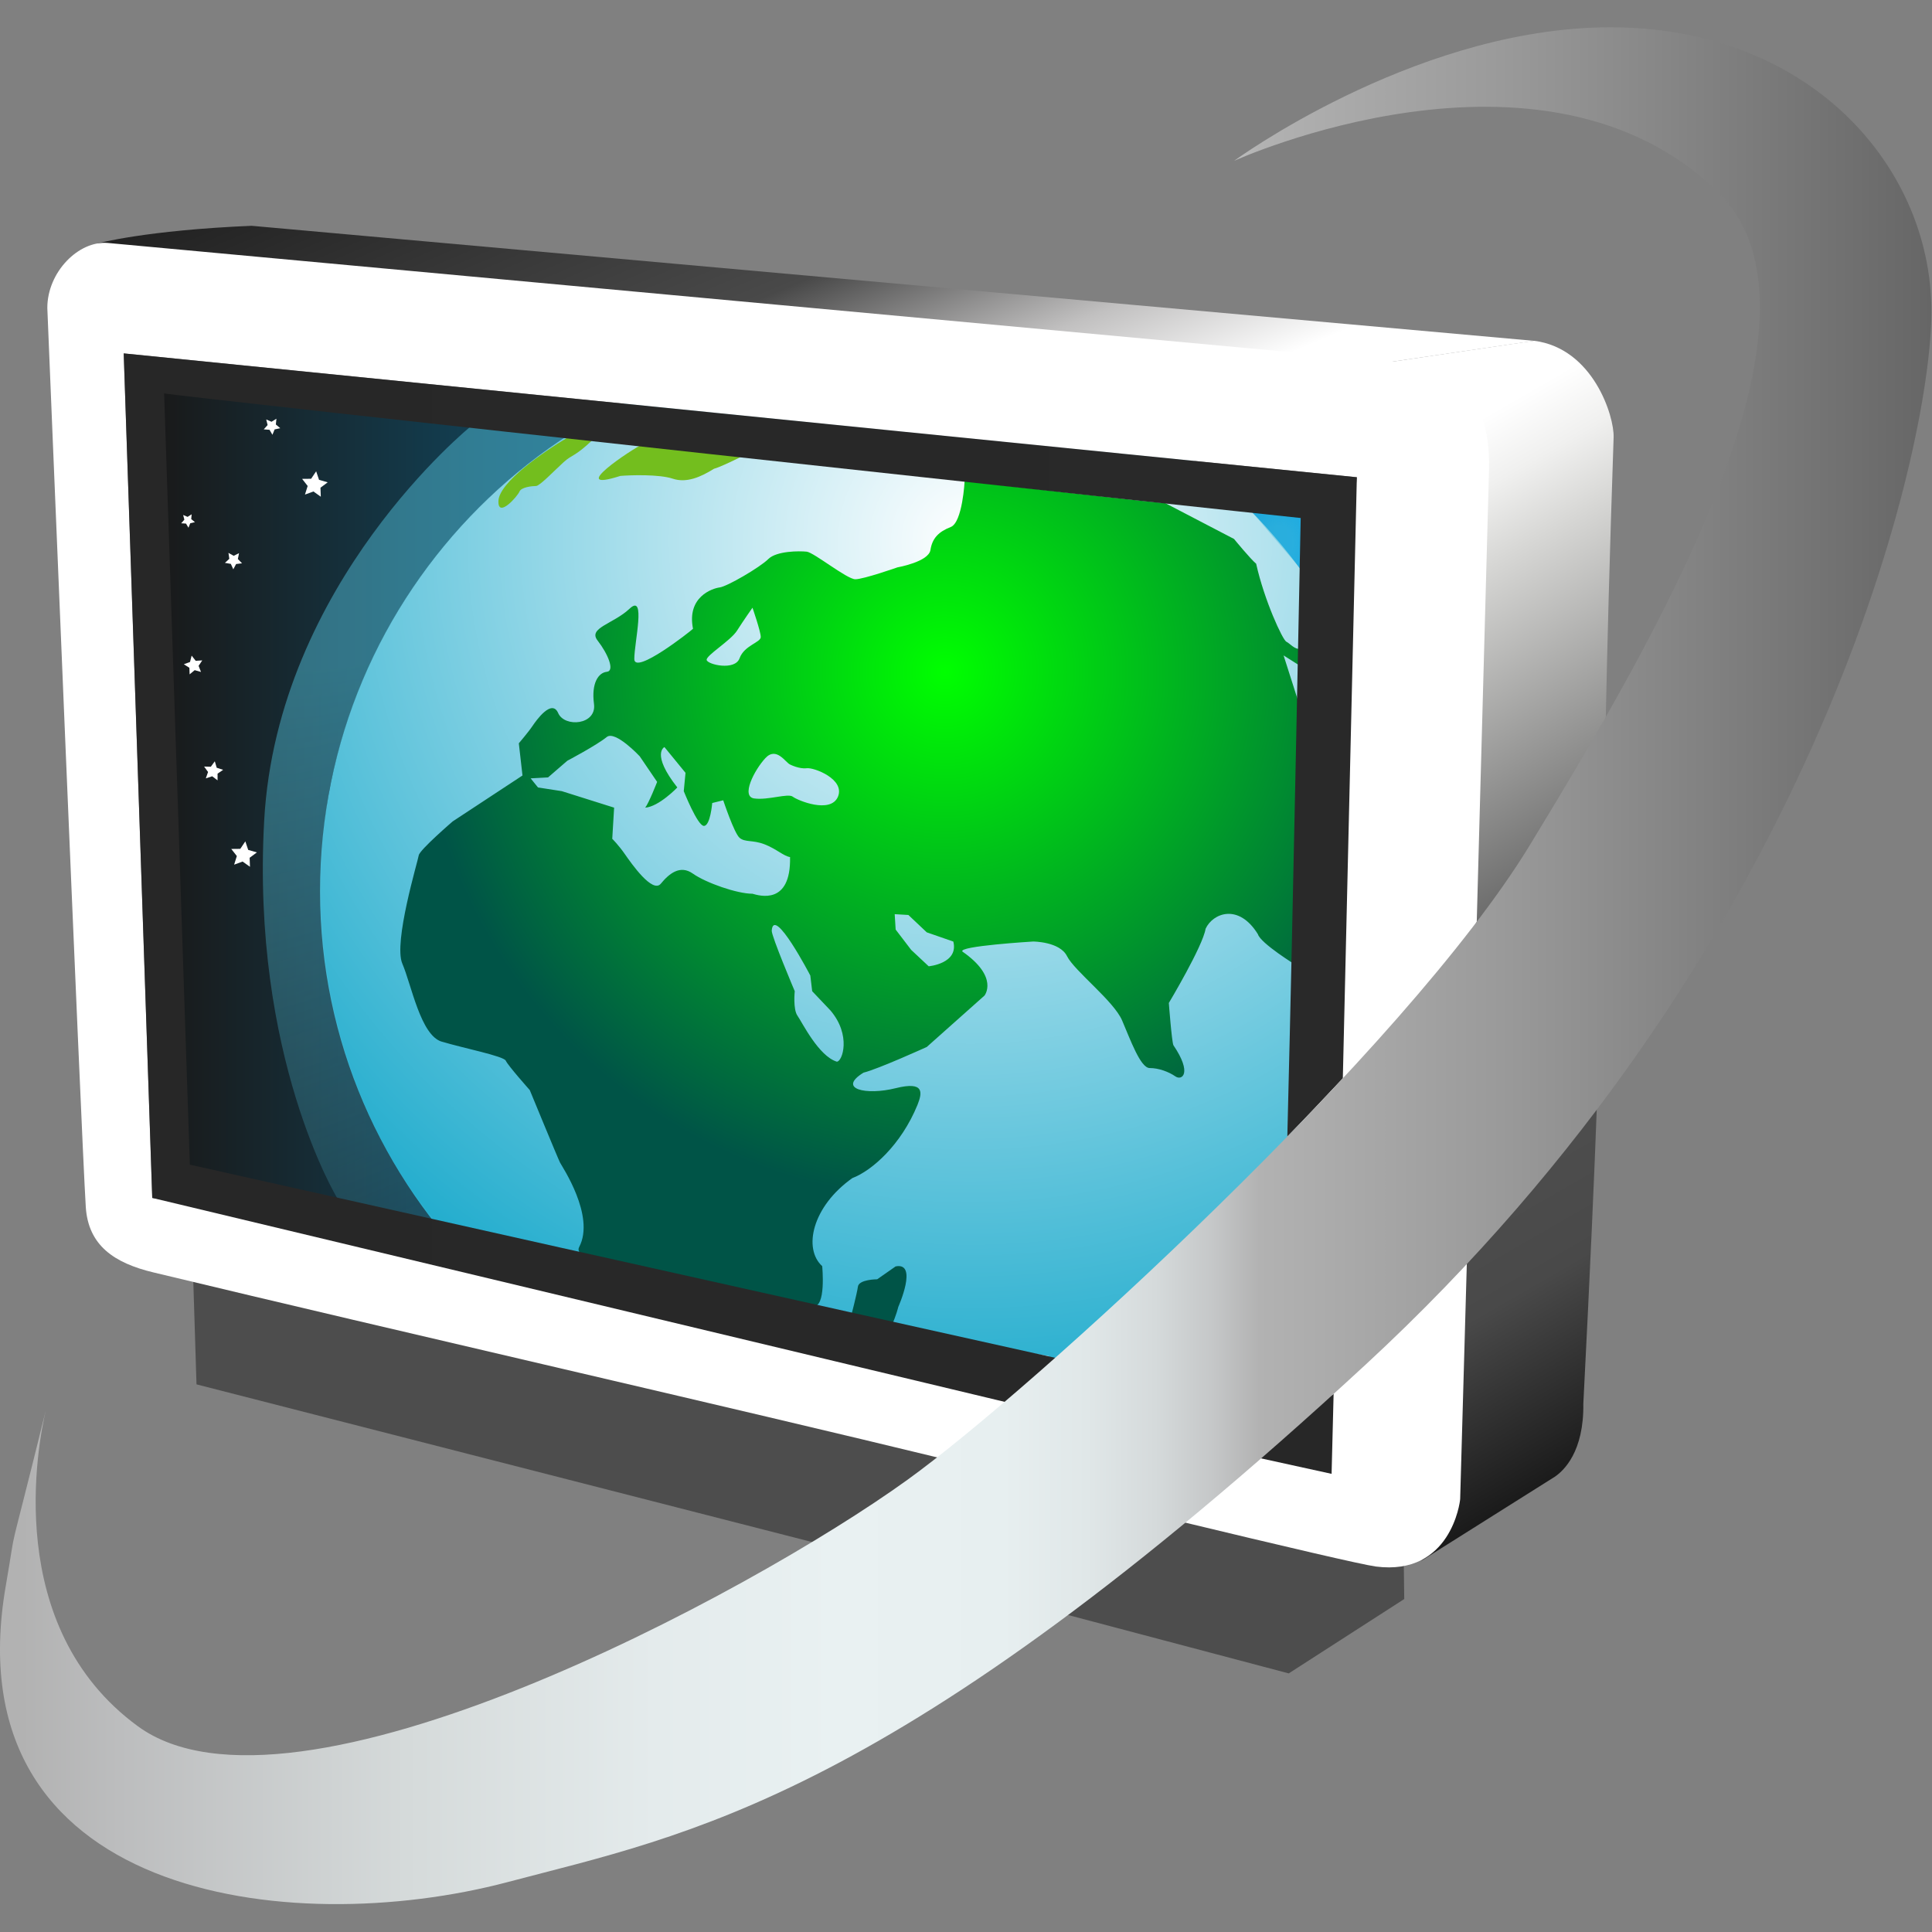 <?xml version="1.0" encoding="UTF-8" standalone="no"?>
<svg
   width="64"
   height="64"
   viewBox="0 0 64 64"
   version="1.1"
   id="svg235"
   xml:space="preserve"
   xmlns:xlink="http://www.w3.org/1999/xlink"
   xmlns="http://www.w3.org/2000/svg"
   xmlns:svg="http://www.w3.org/2000/svg"><rect x="0" y="0" width="64" height="64" fill="#808080" stroke="none"/><defs
   id="defs239"><linearGradient
     id="linearGradient9604"><stop
       style="stop-color:#191919;stop-opacity:1;"
       offset="0"
       id="stop9600" /><stop
       style="stop-color:#00a3e9;stop-opacity:0.996;"
       offset="1"
       id="stop9602" /></linearGradient><linearGradient
     id="linearGradient8009"><stop
       style="stop-color:#272727;stop-opacity:1;"
       offset="0"
       id="stop8005" /><stop
       style="stop-color:#292929;stop-opacity:1;"
       offset="1"
       id="stop8007" /></linearGradient><linearGradient
     id="linearGradient2788"><stop
       style="stop-color:#51bed8;stop-opacity:1;"
       offset="0.189"
       id="stop2792" /><stop
       style="stop-color:#52bed8;stop-opacity:0;"
       offset="1"
       id="stop2786" /></linearGradient><radialGradient
     id="XMLID_10_"
     cx="30.276"
     cy="20.404"
     r="26.38"
     fx="30.276"
     fy="20.404"
     gradientUnits="userSpaceOnUse"
     gradientTransform="translate(-4.805,-6.2)"><stop
       offset="0"
       stop-color="#FFFFFF"
       id="stop2" /><stop
       offset="1"
       stop-color="#00A0C6"
       id="stop4" /></radialGradient><linearGradient
     id="XMLID_11_"
     gradientUnits="userSpaceOnUse"
     x1="23.248"
     y1="6.48"
     x2="40.159"
     y2="41.353"
     gradientTransform="translate(-4.805,-6.2)"><stop
       offset="0"
       stop-color="#333331"
       id="stop15" /><stop
       offset="0.015"
       stop-color="#545452"
       id="stop17" /><stop
       offset="0.045"
       stop-color="#90908F"
       id="stop19" /><stop
       offset="0.072"
       stop-color="#C0C0BF"
       id="stop21" /><stop
       offset="0.097"
       stop-color="#E2E2E2"
       id="stop23" /><stop
       offset="0.116"
       stop-color="#F7F7F7"
       id="stop25" /><stop
       offset="0.138"
       stop-color="#FFFFFF"
       id="stop27" /><stop
       offset="0.337"
       stop-color="#D1D1D1"
       id="stop29" /><stop
       offset="0.427"
       stop-color="#CDCDCD"
       id="stop31" /><stop
       offset="0.522"
       stop-color="#C0C0C0"
       id="stop33" /><stop
       offset="0.619"
       stop-color="#ABABAB"
       id="stop35" /><stop
       offset="0.717"
       stop-color="#8E8E8E"
       id="stop37" /><stop
       offset="0.816"
       stop-color="#686868"
       id="stop39" /><stop
       offset="0.915"
       stop-color="#3A3A3A"
       id="stop41" /><stop
       offset="1"
       stop-color="#0D0D0D"
       id="stop43" /></linearGradient><radialGradient
     id="XMLID_12_"
     cx="32.394"
     cy="45.939"
     r="10.142"
     fx="32.394"
     fy="45.939"
     gradientUnits="userSpaceOnUse"
     gradientTransform="translate(-4.805,-6.2)"><stop
       offset="0"
       stop-color="#919499"
       id="stop50" /><stop
       offset="0.049"
       stop-color="#7A7E82"
       id="stop52" /><stop
       offset="0.123"
       stop-color="#5F6567"
       id="stop54" /><stop
       offset="0.207"
       stop-color="#494F50"
       id="stop56" /><stop
       offset="0.304"
       stop-color="#383F3F"
       id="stop58" /><stop
       offset="0.423"
       stop-color="#2C3333"
       id="stop60" /><stop
       offset="0.586"
       stop-color="#252D2C"
       id="stop62"
       style="stop-color:#2a2a2a;stop-opacity:1;" /><stop
       offset="1"
       stop-color="#232B2A"
       id="stop64" /></radialGradient><radialGradient
     id="XMLID_13_"
     cx="9.878"
     cy="39.804"
     r="20.461"
     fx="9.878"
     fy="39.804"
     gradientUnits="userSpaceOnUse"
     gradientTransform="translate(-4.805,-6.2)"><stop
       offset="0"
       stop-color="#919499"
       id="stop69" /><stop
       offset="1"
       stop-color="#232B2A"
       id="stop83" /></radialGradient><linearGradient
     id="XMLID_14_"
     gradientUnits="userSpaceOnUse"
     x1="-18.389"
     y1="-20.657"
     x2="52.584"
     y2="57.749"
     gradientTransform="translate(-4.805,-6.2)"><stop
       offset="0"
       stop-color="#222221"
       id="stop88" /><stop
       offset="0.067"
       stop-color="#5E5F5F"
       id="stop90" /><stop
       offset="0.074"
       stop-color="#676868"
       id="stop92" /><stop
       offset="0.108"
       stop-color="#8C8C8C"
       id="stop94" /><stop
       offset="0.145"
       stop-color="#ABACAC"
       id="stop96" /><stop
       offset="0.184"
       stop-color="#C5C6C6"
       id="stop98" /><stop
       offset="0.228"
       stop-color="#D9D9D9"
       id="stop100" /><stop
       offset="0.278"
       stop-color="#E7E7E7"
       id="stop102" /><stop
       offset="0.339"
       stop-color="#F0F0F0"
       id="stop104" /><stop
       offset="0.444"
       stop-color="#F2F2F2"
       id="stop106" /><stop
       offset="0.591"
       stop-color="#F0F0F0"
       id="stop108" /><stop
       offset="0.67"
       stop-color="#E8E8E8"
       id="stop110" /><stop
       offset="0.733"
       stop-color="#DADADA"
       id="stop112" /><stop
       offset="0.786"
       stop-color="#C7C7C7"
       id="stop114" /><stop
       offset="0.835"
       stop-color="#AEAEAE"
       id="stop116" /><stop
       offset="0.88"
       stop-color="#8F8F8F"
       id="stop118" /><stop
       offset="0.921"
       stop-color="#6B6B6B"
       id="stop120" /><stop
       offset="0.961"
       stop-color="#404040"
       id="stop122" /><stop
       offset="0.997"
       stop-color="#111111"
       id="stop124" /><stop
       offset="1"
       stop-color="#0D0D0D"
       id="stop126" /></linearGradient><linearGradient
     id="XMLID_15_"
     gradientUnits="userSpaceOnUse"
     x1="35.55"
     y1="38.416"
     x2="45.209"
     y2="49.087"
     gradientTransform="translate(-4.805,-6.2)"><stop
       offset="0"
       stop-color="#222221"
       id="stop131" /><stop
       offset="0.067"
       stop-color="#5E5F5F"
       id="stop133" /><stop
       offset="0.074"
       stop-color="#676868"
       id="stop135" /><stop
       offset="0.108"
       stop-color="#8C8C8C"
       id="stop137" /><stop
       offset="0.145"
       stop-color="#ABACAC"
       id="stop139" /><stop
       offset="0.184"
       stop-color="#C5C6C6"
       id="stop141" /><stop
       offset="0.228"
       stop-color="#D9D9D9"
       id="stop143" /><stop
       offset="0.278"
       stop-color="#E7E7E7"
       id="stop145" /><stop
       offset="0.339"
       stop-color="#F0F0F0"
       id="stop147" /><stop
       offset="0.444"
       stop-color="#F2F2F2"
       id="stop149" /><stop
       offset="0.591"
       stop-color="#F0F0F0"
       id="stop151" /><stop
       offset="0.67"
       stop-color="#E8E8E8"
       id="stop153" /><stop
       offset="0.733"
       stop-color="#DADADA"
       id="stop155" /><stop
       offset="0.786"
       stop-color="#C7C7C7"
       id="stop157" /><stop
       offset="0.835"
       stop-color="#AEAEAE"
       id="stop159" /><stop
       offset="0.88"
       stop-color="#8F8F8F"
       id="stop161" /><stop
       offset="0.921"
       stop-color="#6B6B6B"
       id="stop163" /><stop
       offset="0.961"
       stop-color="#404040"
       id="stop165" /><stop
       offset="0.997"
       stop-color="#111111"
       id="stop167" /><stop
       offset="1"
       stop-color="#0D0D0D"
       id="stop169" /></linearGradient><radialGradient
     id="XMLID_16_"
     cx="29.606"
     cy="23.837"
     r="13.858"
     fx="29.606"
     fy="23.837"
     gradientUnits="userSpaceOnUse"
     gradientTransform="translate(-4.805,-6.2)"><stop
       offset="0"
       stop-color="#00FF00"
       id="stop178" /><stop
       offset="1"
       stop-color="#005447"
       id="stop180" /></radialGradient><linearGradient
     id="XMLID_17_"
     gradientUnits="userSpaceOnUse"
     x1="11.534"
     y1="27.828"
     x2="19.543"
     y2="27.828"><stop
       offset="0"
       stop-color="#FFFFFF"
       id="stop187"
       style="stop-color:#000000;stop-opacity:1;" /><stop
       offset="1"
       stop-color="#8ADBFF"
       id="stop189" /></linearGradient><linearGradient
     id="XMLID_18_"
     gradientUnits="userSpaceOnUse"
     x1="4.806"
     y1="31.549"
     x2="55.505"
     y2="31.549"
     gradientTransform="translate(-4.805,-6.2)"><stop
       offset="0"
       stop-color="#B2B2B2"
       id="stop194" /><stop
       offset="0.011"
       stop-color="#B2B2B2"
       id="stop196" /><stop
       offset="0.062"
       stop-color="#BCBDBE"
       id="stop198" /><stop
       offset="0.21"
       stop-color="#D5DADA"
       id="stop200" /><stop
       offset="0.339"
       stop-color="#E4EBEC"
       id="stop202" /><stop
       offset="0.433"
       stop-color="#E9F1F2"
       id="stop204" /><stop
       offset="0.519"
       stop-color="#E7EFF0"
       id="stop206" /><stop
       offset="0.563"
       stop-color="#E0E7E8"
       id="stop208" /><stop
       offset="0.598"
       stop-color="#D5DADB"
       id="stop210" /><stop
       offset="0.628"
       stop-color="#C5C7C8"
       id="stop212" /><stop
       offset="0.652"
       stop-color="#B2B2B2"
       id="stop214" /><stop
       offset="0.777"
       stop-color="#9A9A9A"
       id="stop216" /><stop
       offset="1"
       stop-color="#666666"
       id="stop218" /></linearGradient><radialGradient
     xlink:href="#linearGradient2788"
     id="radialGradient6446"
     cx="23.057"
     cy="27.315"
     fx="23.057"
     fy="27.315"
     r="4.005"
     gradientTransform="matrix(-9.491,6.826,-3.511,-4.882,327.103,-12.863)"
     gradientUnits="userSpaceOnUse" /><radialGradient
     xlink:href="#linearGradient2788"
     id="radialGradient6446-3"
     cx="18.979"
     cy="31.072"
     fx="18.979"
     fy="31.072"
     r="4.005"
     gradientTransform="matrix(-0.506,0.007,-0.008,-0.616,43.421,33.257)"
     gradientUnits="userSpaceOnUse" /><clipPath
     id="clipPath1384"
     clipPathUnits="userSpaceOnUse"><path
       id="path1386"
       d="M 0,0 H 1224 V 792 H 0 Z" /></clipPath><linearGradient
     id="linearGradient43904"
     gradientUnits="userSpaceOnUse"
     x1="-230.164"
     y1="453.857"
     x2="-194.847"
     y2="392.687"
     gradientTransform="matrix(1,0,0,-1,244.596,451.186)"><stop
       offset="0"
       stop-color="#F7F619"
       id="stop43890"
       style="stop-color:#dadada;stop-opacity:1;" /><stop
       offset="0.028"
       stop-color="#F7F619"
       id="stop43892"
       style="stop-color:#d3d3d3;stop-opacity:1;" /><stop
       offset="0.146"
       stop-color="#F7F318"
       id="stop43894"
       style="stop-color:#dfdfdf;stop-opacity:1;" /><stop
       offset="0.489"
       stop-color="#E78D13"
       id="stop43896"
       style="stop-color:#cbcbcb;stop-opacity:1;" /><stop
       offset="0.848"
       stop-color="#8E540F"
       id="stop43898"
       style="stop-color:#a5a5a5;stop-opacity:1;" /><stop
       offset="0.938"
       stop-color="#8E540F"
       id="stop43900"
       style="stop-color:#a0a0a0;stop-opacity:1;" /><stop
       offset="1"
       stop-color="#8E540F"
       id="stop43902"
       style="stop-color:#737373;stop-opacity:1;" /></linearGradient><linearGradient
     id="XMLID_18_-5"
     gradientUnits="userSpaceOnUse"
     x1="-214.349"
     y1="460.547"
     x2="-204.162"
     y2="432.559"
     gradientTransform="matrix(1,0,0,-1,244.596,451.186)"><stop
       offset="0"
       stop-color="#000000"
       id="stop42645"
       style="stop-color:#222222;stop-opacity:1;" /><stop
       offset="0.217"
       stop-color="#393939"
       id="stop42647" /><stop
       offset="0.384"
       stop-color="#494949"
       id="stop42649" /><stop
       offset="0.568"
       stop-color="#C1C0C0"
       id="stop42651" /><stop
       offset="0.711"
       stop-color="#E5E4E4"
       id="stop42653"
       style="stop-color:#ffffff;stop-opacity:1;" /></linearGradient><linearGradient
     id="XMLID_19_"
     gradientUnits="userSpaceOnUse"
     x1="-171.093"
     y1="402.052"
     x2="-193.753"
     y2="441.299"
     gradientTransform="matrix(1,0,0,-1,244.596,451.186)"><stop
       offset="0"
       stop-color="#000000"
       id="stop42666"
       style="stop-color:#0e0e0e;stop-opacity:1;" /><stop
       offset="0.206"
       stop-color="#494949"
       id="stop42670" /><stop
       offset="0.449"
       stop-color="#535353"
       id="stop42672" /><stop
       offset="0.786"
       stop-color="#D7D7D5"
       id="stop42674" /><stop
       offset="0.848"
       stop-color="#F0F0EF"
       id="stop42676" /><stop
       offset="0.904"
       stop-color="#FFFFFF"
       id="stop42678" /><stop
       offset="0.966"
       stop-color="#FFFFFF"
       id="stop42680" /><stop
       offset="1"
       stop-color="#FFFFFF"
       id="stop42682" /></linearGradient><linearGradient
     id="XMLID_20_"
     gradientUnits="userSpaceOnUse"
     x1="-230.164"
     y1="453.857"
     x2="-194.847"
     y2="392.687"
     gradientTransform="matrix(1,0,0,-1,243.965,451.186)"><stop
       offset="0"
       stop-color="#F7F619"
       id="stop42689" /><stop
       offset="0.028"
       stop-color="#F7F619"
       id="stop42691" /><stop
       offset="0.146"
       stop-color="#F7F318"
       id="stop42693" /><stop
       offset="0.489"
       stop-color="#E78D13"
       id="stop42695" /><stop
       offset="0.848"
       stop-color="#8E540F"
       id="stop42697" /><stop
       offset="0.938"
       stop-color="#8E540F"
       id="stop42699" /><stop
       offset="1"
       stop-color="#8E540F"
       id="stop42701" /></linearGradient><radialGradient
     id="XMLID_21_"
     cx="-226.232"
     cy="426.71"
     r="44.318"
     gradientTransform="matrix(1,0,0,-1,256.618,329.65)"
     gradientUnits="userSpaceOnUse"><stop
       offset="0"
       stop-color="#F7F619"
       id="stop42718"
       style="stop-color:#fefefe;stop-opacity:1;" /><stop
       offset="0.028"
       stop-color="#F7F619"
       id="stop42720"
       style="stop-color:#b0b0b0;stop-opacity:1;" /><stop
       offset="0.444"
       stop-color="#F7F318"
       id="stop42722"
       style="stop-color:#b7b7b7;stop-opacity:1;" /><stop
       offset="1"
       stop-color="#FBA90D"
       id="stop42724"
       style="stop-color:#848484;stop-opacity:1;" /></radialGradient><linearGradient
     id="XMLID_22_"
     gradientUnits="userSpaceOnUse"
     x1="-314.838"
     y1="1753.521"
     x2="-277.095"
     y2="1715.777"
     gradientTransform="matrix(0.797,0.248,0.006,-0.699,268.628,1329.221)"><stop
       offset="0"
       stop-color="#363636"
       id="stop42731" /><stop
       offset="0.056"
       stop-color="#363636"
       id="stop42733" /><stop
       offset="1"
       stop-color="#000000"
       id="stop42735" /></linearGradient><radialGradient
     id="XMLID_21_-5"
     cx="-226.232"
     cy="426.71"
     r="44.318"
     gradientTransform="matrix(1,0,0,-1,320.741,444.659)"
     gradientUnits="userSpaceOnUse"><stop
       offset="0"
       stop-color="#F7F619"
       id="stop42718-4" /><stop
       offset="0.028"
       stop-color="#F7F619"
       id="stop42720-7" /><stop
       offset="0.444"
       stop-color="#F7F318"
       id="stop42722-4" /><stop
       offset="1"
       stop-color="#FBA90D"
       id="stop42724-4" /></radialGradient><linearGradient
     xlink:href="#XMLID_18_-5"
     id="linearGradient43393"
     gradientUnits="userSpaceOnUse"
     gradientTransform="matrix(0.609,0,0,-0.701,149.904,322.397)"
     x1="-214.349"
     y1="460.547"
     x2="-204.162"
     y2="432.559" /><linearGradient
     xlink:href="#XMLID_19_"
     id="linearGradient43395"
     gradientUnits="userSpaceOnUse"
     gradientTransform="matrix(0.644,0,0,-0.644,156.202,296.242)"
     x1="-171.093"
     y1="402.052"
     x2="-193.753"
     y2="441.299" /><radialGradient
     id="XMLID_21_-4"
     cx="-226.232"
     cy="426.71"
     r="44.318"
     gradientTransform="matrix(1,0,0,-1,178.64,415.706)"
     gradientUnits="userSpaceOnUse"><stop
       offset="0"
       stop-color="#F7F619"
       id="stop42718-9" /><stop
       offset="0.028"
       stop-color="#F7F619"
       id="stop42720-5" /><stop
       offset="0.444"
       stop-color="#F7F318"
       id="stop42722-0" /><stop
       offset="1"
       stop-color="#FBA90D"
       id="stop42724-48" /></radialGradient><linearGradient
     xlink:href="#linearGradient8009"
     id="linearGradient8011"
     x1="3.248"
     y1="23.081"
     x2="35.617"
     y2="23.081"
     gradientUnits="userSpaceOnUse" /><linearGradient
     xlink:href="#linearGradient9604"
     id="linearGradient9606"
     x1="4.1"
     y1="24.13"
     x2="34.765"
     y2="24.13"
     gradientUnits="userSpaceOnUse" /></defs><g
   id="g443"
   transform="matrix(1.262,0,0,1.262,2.3757664e-5,6.9973025e-5)"><path
     fill="url(#XMLID_19_)"
     d="m 36.179,9.547 c 1.267,0.133 2.834,0.734 2.799,3 -0.132,8.801 -0.136,9.667 -0.737,26.865 -0.001,0.064 -0.26,1.04 -0.954,1.571 l 3.522,-2.218 c 0.245,-0.165 0.769,-0.663 0.752,-1.92 0.711,-13.868 0.364,-12.64 0.795,-25.366 0.019,-0.549 -0.535,-2.337 -2.088,-2.534 z"
     id="path42685-7"
     style="fill:url(#linearGradient43395);stroke-width:0.644" /><path
     fill="url(#XMLID_18_)"
     d="M 40.27,8.947 6.605,5.927 C 3.818,6.044 2.562,6.389 2.562,6.389 3.829,6.494 36.179,9.547 36.179,9.547 Z"
     id="path42662-3"
     style="fill:url(#linearGradient43393);stroke-width:0.654" /><path
     fill="#ffffff"
     d="M 34.614,38.061 C 34.3,37.161 34.43,21.903 34.765,13.285 L 4.1,10.198 4.171,31.109 Z"
     id="path185"
     style="fill:url(#linearGradient9606);fill-opacity:1;stroke-width:1.006" /><path
     fill="url(#XMLID_10_)"
     d="m 36.291,27.377 c 0.27,-1.097 0.623,-2.798 0.623,-3.979 0,-7.874 -6.383,-14.258 -14.258,-14.258 -7.874,0 -14.255,6.385 -14.255,14.258 0,7.874 6.493,14.241 14.367,14.241 0.954,0 6.434,-2.699 7.336,-2.877 2.794,-2.274 2.603,-3.381 6.187,-7.385 z"
     id="path7"
     style="fill:url(#XMLID_10_)" /><path
     fill="#73be1e"
     d="m 16.285,12.492 c 0.266,-0.022 1.012,-0.046 1.371,0.072 0.365,0.124 0.746,-0.047 1.086,-0.26 0.117,-0.029 0.421,-0.169 0.711,-0.314 l -2.567,-0.34 c -0.31,0.143 -2.047,1.302 -0.601,0.842 z"
     id="path9" /><path
     fill="#73be1e"
     d="m 13.636,12.902 c 0.049,-0.117 0.338,-0.145 0.435,-0.145 0.096,0 0.483,-0.407 0.722,-0.624 0.24,-0.217 0.278,-0.128 0.762,-0.585 l -0.646,-0.071 c -0.651,0.384 -1.8,1.182 -1.825,1.666 -0.024,0.482 0.506,-0.12 0.552,-0.241 z"
     id="path11" /><path
     fill="#005447"
     d="m 22.831,35.37 c 0.53,-0.121 0.748,-1.065 0.748,-1.065 0,0 0.53,-1.183 -0.07,-1.063 l -0.484,0.338 c 0,0 -0.482,0 -0.506,0.195 -0.025,0.186 -0.185,0.796 -0.185,0.796 0,0 -0.03,0.922 0.498,0.799 z"
     id="path13" /><path
     fill="url(#XMLID_12_)"
     d="m 33.828,43.925 3.032,-1.952 -0.013,-1.02 -3.003,-0.519 -2.927,-0.695 c -1.192,0.947 -2.301,1.79 -3.329,2.535 z"
     id="path67"
     style="fill:#4d4d4d;fill-opacity:1" /><path
     fill="url(#XMLID_13_)"
     d="m 25.049,38.158 -19.976,-4.554 0.085,2.734 16.568,4.244 c 1.282,-0.748 2.474,-1.648 3.279,-2.23 0.104,-0.073 -0.071,-0.107 0.044,-0.194 z"
     id="path86"
     style="fill:#4d4d4d;fill-opacity:1" /><path
     fill="url(#XMLID_14_)"
     d="m 3.997,31.445 -0.749,-22.168 32.369,3.251 -1.826,17.305 c 1.838,-1.874 4.001,-3.648 4.972,-5.638 0.123,-4.401 0.194,-7.25 0.322,-11.869 0.059,-2.154 -1.119,-2.693 -2.654,-2.847 l -33.604,-3.102 c -0.759,-0.065 -1.585,0.759 -1.585,1.706 0,0 0.884,21.578 1.01,23.606 0.068,1.002 0.743,1.464 1.777,1.711 6.697,1.611 14.919,3.48 20.974,4.952 0.808,-0.598 1.2,-1.578 2.537,-2.751 z"
     id="path129"
     style="fill:#ffffff;fill-opacity:1" /><path
     fill="url(#XMLID_15_)"
     d="m 36.068,35.446 c -1.956,1.701 -3.72,3.163 -5.326,4.433 3.014,0.725 5.021,1.194 5.374,1.241 1.962,0.25 2.208,-1.684 2.212,-1.773 0.066,-2.346 0.124,-4.396 0.176,-6.225 -0.773,0.802 -1.58,1.581 -2.436,2.324 z"
     id="path172"
     style="fill:#ffffff" /><path
     fill="url(#XMLID_16_)"
     d="m 11.593,27.341 c 0.554,0.168 1.635,0.381 1.684,0.502 0.051,0.121 0.629,0.771 0.629,0.771 0,0 0.743,1.805 0.795,1.904 0.046,0.094 0.929,1.396 0.503,2.213 -0.139,0.266 0.583,0.332 0.784,0.381 0.248,0.062 0.156,-0.031 0.615,0.135 0.458,0.074 0.243,0.113 1.068,0.217 0.491,0.111 0.895,0.207 1.649,0.412 0.342,0.045 0.923,0.215 1.092,0.237 0.086,0.012 0.5,0.097 0.923,0.173 0.358,0.064 0.247,-1.051 0.247,-1.051 -0.505,-0.459 -0.264,-1.563 0.791,-2.311 0.51,-0.193 1.28,-0.867 1.711,-1.924 0.123,-0.313 0.194,-0.627 -0.574,-0.436 -0.77,0.193 -1.544,0.023 -0.843,-0.408 0.384,-0.094 1.66,-0.674 1.66,-0.674 l 1.515,-1.349 c 0,0 0.388,-0.481 -0.577,-1.154 -0.144,-0.145 1.853,-0.265 1.853,-0.265 0,0 0.701,0 0.891,0.385 0.193,0.386 1.23,1.179 1.445,1.686 0.217,0.504 0.482,1.25 0.724,1.25 0.239,0 0.503,0.1 0.675,0.219 0.167,0.119 0.455,-0.072 -0.052,-0.818 -0.044,-0.096 -0.12,-1.109 -0.12,-1.109 0,0 0.893,-1.492 0.965,-1.949 0.192,-0.411 0.867,-0.675 1.373,0.144 0.071,0.242 1.009,0.818 1.009,0.818 l 0.061,-6.897 -0.396,-1.239 0.423,0.268 c -0.006,-0.043 0.016,-0.149 0.012,-0.441 -0.145,0.022 -0.266,-0.14 -0.364,-0.188 -0.096,-0.048 -0.578,-1.084 -0.791,-2.046 -0.147,-0.12 -0.581,-0.65 -0.581,-0.65 l -1.804,-0.94 c -0.166,0 -5.267,-0.58 -5.267,-0.58 0,0 -0.055,1.086 -0.366,1.207 -0.313,0.123 -0.482,0.289 -0.531,0.6 -0.045,0.314 -0.867,0.459 -0.867,0.459 0,0 -0.888,0.312 -1.106,0.312 -0.217,0 -1.083,-0.7 -1.274,-0.724 -0.194,-0.021 -0.794,-0.021 -1.01,0.194 -0.217,0.217 -1.085,0.723 -1.279,0.745 -0.189,0.026 -0.864,0.245 -0.697,1.085 -0.072,0.071 -1.541,1.224 -1.541,0.793 0,-0.435 0.314,-1.731 -0.121,-1.323 -0.431,0.408 -1.107,0.505 -0.84,0.842 0.264,0.339 0.458,0.795 0.24,0.817 -0.218,0.023 -0.41,0.291 -0.337,0.844 0.073,0.553 -0.771,0.624 -0.94,0.24 -0.167,-0.384 -0.576,0.192 -0.674,0.338 -0.094,0.143 -0.359,0.455 -0.359,0.455 l 0.096,0.845 -1.832,1.205 c 0,0 -0.865,0.744 -0.891,0.89 -0.021,0.145 -0.668,2.284 -0.432,2.841 0.239,0.554 0.48,1.882 1.033,2.05 z m 12.251,-3.324 0.483,0.456 0.697,0.242 c 0.144,0.579 -0.647,0.649 -0.647,0.649 l -0.46,-0.431 -0.407,-0.533 -0.025,-0.404 z m -1.878,3.851 c -0.479,-0.146 -0.911,-1.033 -1.032,-1.205 -0.122,-0.168 -0.073,-0.646 -0.073,-0.646 0,0 -0.613,-1.446 -0.604,-1.589 0.05,-0.672 1.013,1.179 1.013,1.179 l 0.049,0.411 0.48,0.506 c 0.553,0.649 0.312,1.344 0.167,1.344 z m -1.227,-7.8 c 0,0 0.241,0.123 0.436,0.097 0.191,-0.025 1.013,0.288 0.82,0.749 -0.195,0.455 -1.061,0.095 -1.183,0 -0.12,-0.1 -0.647,0.095 -1.011,0.045 -0.362,-0.045 0,-0.747 0.289,-1.059 0.291,-0.313 0.532,0.12 0.649,0.168 z m -1.394,-3.513 c 0.169,-0.266 0.407,-0.603 0.407,-0.603 0,0 0.217,0.625 0.217,0.769 0,0.144 -0.43,0.217 -0.555,0.555 -0.119,0.338 -0.84,0.169 -0.865,0.048 -0.021,-0.119 0.627,-0.504 0.796,-0.769 z m -4.959,3.851 0.505,-0.437 c 0,0 0.771,-0.407 1.035,-0.623 0.225,-0.181 0.866,0.506 0.866,0.506 l 0.457,0.672 c 0,0 -0.216,0.555 -0.313,0.676 0.36,-0.025 0.843,-0.53 0.843,-0.53 -0.698,-0.889 -0.338,-1.06 -0.338,-1.06 l 0.553,0.676 -0.046,0.481 c 0,0 0.362,0.912 0.529,0.912 0.169,0 0.218,-0.601 0.218,-0.601 l 0.289,-0.071 c 0,0 0.287,0.864 0.43,0.986 0.146,0.122 0.338,0.049 0.651,0.168 0.314,0.121 0.507,0.313 0.673,0.336 0.027,1.275 -0.814,1.012 -0.986,0.963 -0.407,0 -1.225,-0.288 -1.564,-0.528 -0.336,-0.239 -0.625,0 -0.842,0.264 -0.217,0.265 -0.77,-0.527 -0.939,-0.769 -0.167,-0.243 -0.336,-0.409 -0.336,-0.409 l 0.049,-0.818 -1.373,-0.433 -0.625,-0.097 -0.193,-0.239 z"
     id="path183"
     style="fill:url(#XMLID_16_)" /><path
     fill="#232b2a"
     d="m 34.953,38.687 0.053,-2.098 c -0.756,0.647 -7.57,-0.28 -8.271,0.296 z"
     id="path176"
     style="fill:#272727;fill-opacity:1" /><path
     opacity="0.49"
     stroke-opacity="0.49"
     fill="url(#XMLID_17_)"
     d="m 11.41,32.024 c 0,0 -3.971,-4.295 -2.759,-11.302 1.313,-6.574 6.258,-9.245 6.258,-9.245 l -2.543,-0.293 c 0,0 -5.084,4.107 -5.431,10.348 -0.345,6.205 1.918,9.919 1.918,9.919 z"
     id="path192"
     style="fill:url(#radialGradient6446);fill-opacity:1" /><path
     opacity="0.49"
     stroke-opacity="0.49"
     fill="url(#XMLID_17_)"
     d="m 34.181,14.984 c 0,0 -0.333,-0.393 -1.308,-1.531 l 1.344,0.149 z"
     id="path192-5"
     style="fill:url(#radialGradient6446-3);fill-opacity:1" /><g
     id="g6936"
     style="fill:#ffffff"
     transform="matrix(0.12,-0.183,-0.183,-0.12,25.289,-10.125)"><path
       d="m -157.228,7.891 0.753,-0.233 0.235,-0.752 0.454,0.644 0.788,-0.009 -0.472,0.631 0.252,0.747 -0.746,-0.254 -0.632,0.471 0.011,-0.788 z"
       id="path2164"
       style="fill:#ffffff;stroke-width:0.014" /><path
       d="m -173.39,-9.091 0.868,-0.647 -0.041,-1.082 0.883,0.626 1.016,-0.373 -0.322,1.034 0.669,0.851 -1.083,0.013 -0.603,0.899 -0.347,-1.026 z"
       id="path2168"
       style="fill:#ffffff;stroke-width:0.014" /><path
       d="m -142.631,18.673 0.286,-0.502 -0.252,-0.52 0.566,0.117 0.417,-0.4 0.064,0.574 0.509,0.273 -0.526,0.238 -0.102,0.568 -0.389,-0.427 z"
       id="path2170"
       style="fill:#ffffff;stroke-width:0.014" /><path
       d="m -166.595,-0.574 0.629,-0.506 -0.06,-0.805 0.676,0.442 0.747,-0.306 -0.212,0.78 0.522,0.616 -0.807,0.04 -0.425,0.687 -0.287,-0.755 z"
       id="path2176"
       style="fill:#ffffff;stroke-width:0.014" /><path
       d="m -143.819,10.418 0.714,0.068 0.461,-0.549 0.156,0.7 0.665,0.269 -0.618,0.364 -0.05,0.715 -0.537,-0.475 -0.696,0.174 0.286,-0.658 z"
       id="path2180"
       style="fill:#ffffff;stroke-width:0.014" /><path
       d="m -127.779,16.569 0.336,-0.606 -0.308,-0.62 0.68,0.132 0.494,-0.485 0.084,0.687 0.614,0.32 -0.628,0.293 -0.115,0.683 -0.472,-0.507 z"
       id="path2206"
       style="fill:#ffffff;stroke-width:0.014" /><path
       d="m -131.61,8.146 0.868,-0.647 -0.041,-1.082 0.883,0.626 1.016,-0.373 -0.322,1.034 0.669,0.851 -1.083,0.013 -0.603,0.899 -0.347,-1.026 z"
       id="path2168-3"
       style="fill:#ffffff;stroke-width:0.014" /></g><path
     fill="#232b2a"
     d="m 27.81,35.666 c -4.909,-1.085 -22.303,-4.974 -22.827,-5.095 L 4.308,10.325 c 0.043,0.05 28.166,3.104 29.834,3.272 -0.025,1.05 -0.187,9.732 -0.351,16.236 0.479,-0.488 0.995,-1.039 1.457,-1.529 l 0.368,-15.777 -32.369,-3.251 0.749,22.168 22.738,5.44 c 0.373,-0.315 0.662,-0.855 1.076,-1.219 z"
     id="path174"
     style="fill:url(#linearGradient8011);fill-opacity:1" /><path
     fill="url(#XMLID_18_)"
     d="m 41.945,0.721 c -4.975,0.144 -9.551,3.501 -9.551,3.501 0,0 8.089,-3.683 12.7,0.817 3.335,3.262 -1.665,11.765 -4.931,17.134 -3.262,5.368 -13.113,14.342 -16.339,16.667 -4.15,2.996 -16.153,9.438 -20.207,6.471 -3.564,-2.609 -2.623,-7.414 -2.41,-8.309 -1.107,4.489 -0.715,2.648 -1.057,4.634 -1.41,8.177 7.43,9.286 13.174,7.767 4.715,-1.248 10.119,-2.133 22.509,-13.571 11.632,-10.737 14.746,-23.49 14.862,-27.45 0.119,-3.962 -3.232,-7.82 -8.75,-7.661 z"
     id="path221"
     style="fill:url(#XMLID_18_)" /></g><script
   id="mesh_polyfill"
   type="text/javascript" />
</svg>
